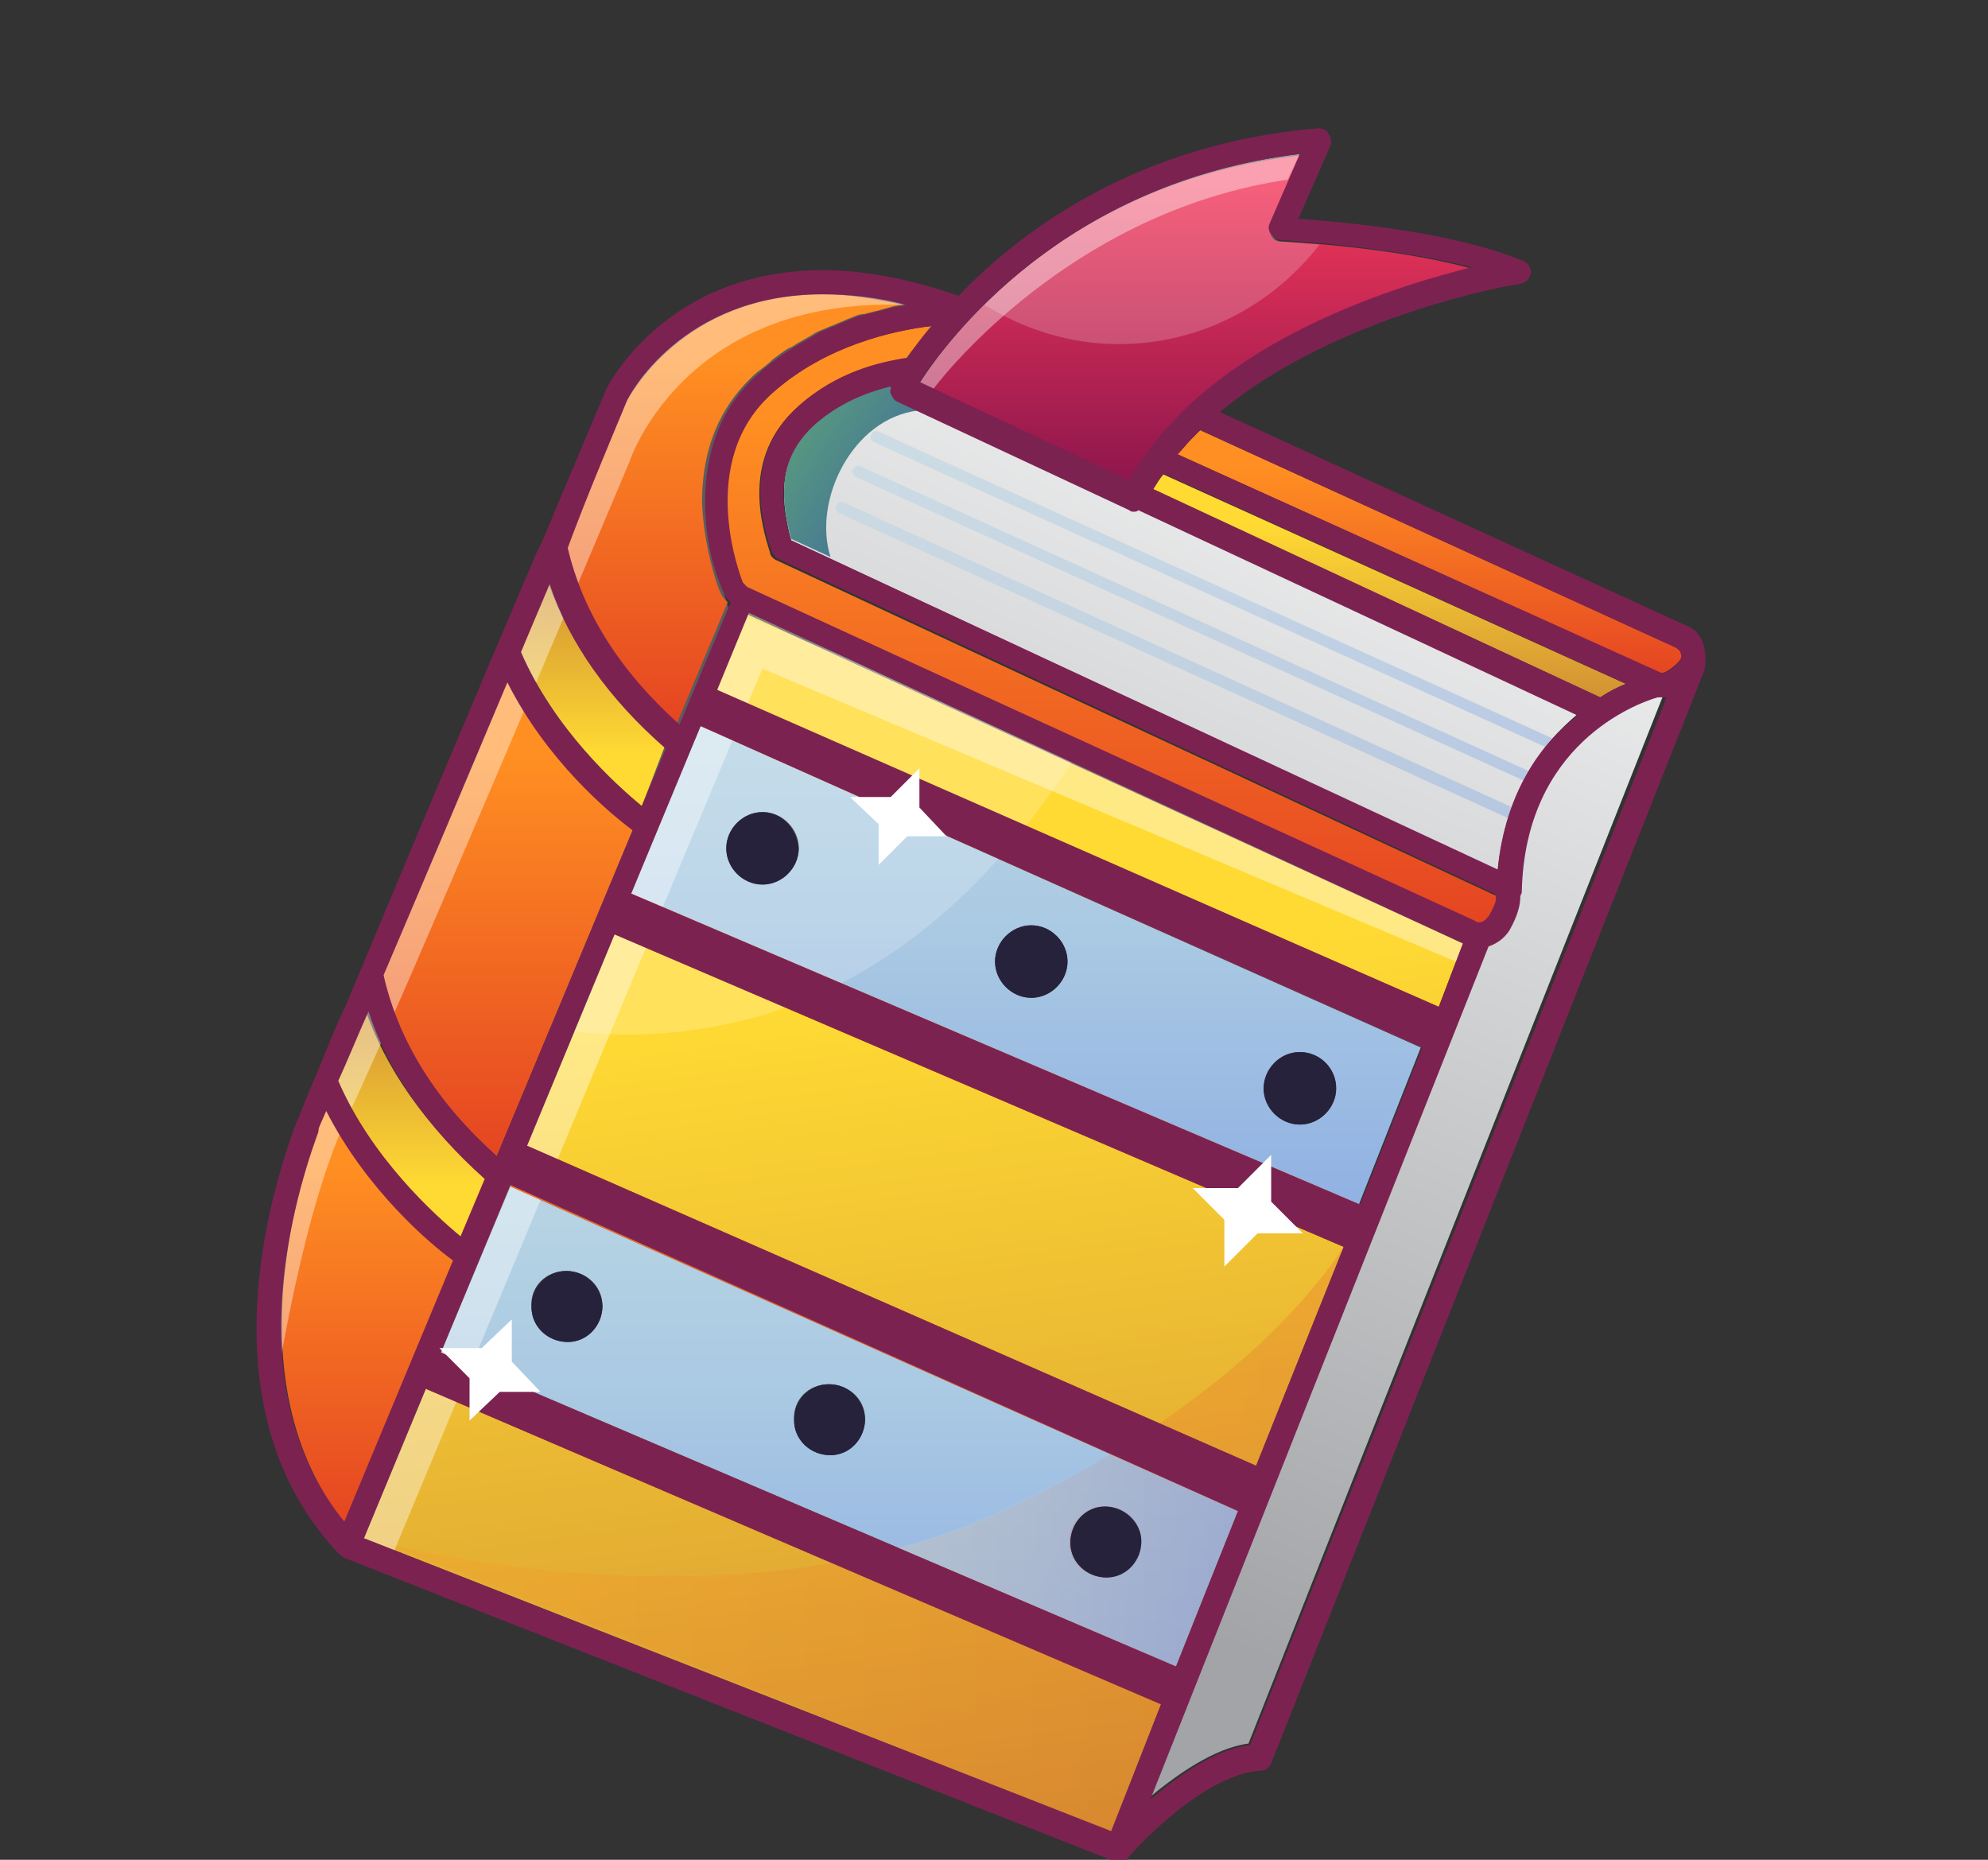 <svg width="31" height="29" viewBox="0 0 31 29" fill="none" xmlns="http://www.w3.org/2000/svg">
<rect x="0" y="0" width="31" height="29" fill="#333333" stroke="none"/>
<g clip-path="url(#clip0_7263_6595)">
<path d="M5.227 16.806C5.768 18.077 6.78 18.995 7.204 19.324L7.581 18.383C6.639 17.559 6.003 16.664 5.674 15.676C5.533 16.123 5.368 16.5 5.227 16.806Z" fill="url(#paint0_linear_7263_6595)"/>
<path d="M5.134 17.137C5.063 17.302 5.016 17.396 5.016 17.419C5.016 17.419 5.016 17.466 4.993 17.513C4.545 18.737 3.722 21.75 5.416 23.798L7.182 19.561C6.852 19.302 5.793 18.431 5.134 17.137Z" fill="url(#paint1_linear_7263_6595)"/>
<path d="M12.338 8.427L23.355 13.582C23.472 12.358 24.037 11.604 24.602 11.134L17.752 7.932C17.729 7.932 17.705 7.956 17.682 7.956C17.658 7.956 17.634 7.956 17.611 7.932L13.986 6.237C13.939 6.214 13.892 6.167 13.892 6.12C13.868 6.073 13.892 6.049 13.892 6.002C13.515 6.096 13.115 6.261 12.715 6.59C12.079 7.155 12.197 7.885 12.338 8.427Z" fill="url(#paint2_linear_7263_6595)"/>
<path d="M25.352 10.663L18.126 7.391C18.079 7.461 18.032 7.555 17.961 7.626L24.952 10.874C25.093 10.78 25.235 10.71 25.352 10.663Z" fill="url(#paint3_linear_7263_6595)"/>
<path d="M23.211 14.312C23.353 14.1 23.329 14.005 23.329 13.982C23.329 13.982 23.329 13.958 23.306 13.958L12.101 8.733C12.054 8.709 12.007 8.662 12.007 8.615C11.889 8.238 11.536 7.132 12.454 6.332C13.019 5.837 13.654 5.649 14.125 5.602C14.219 5.461 14.361 5.296 14.525 5.084C13.913 5.155 12.877 5.39 12.054 6.12C10.806 7.203 11.536 9.015 11.583 9.086C11.606 9.109 11.63 9.156 11.653 9.156L23.023 14.406C23.047 14.406 23.07 14.429 23.094 14.429C23.141 14.406 23.188 14.335 23.211 14.312Z" fill="url(#paint4_linear_7263_6595)"/>
<path d="M26.202 10.285C26.226 10.261 26.226 10.214 26.202 10.167C26.178 10.12 26.155 10.097 26.131 10.097L18.716 6.707C18.599 6.825 18.481 6.942 18.363 7.084L25.896 10.497C25.99 10.497 26.155 10.356 26.202 10.285Z" fill="url(#paint5_linear_7263_6595)"/>
<path d="M25.823 10.852C25.517 10.946 23.752 11.605 23.705 13.888C23.705 13.912 23.705 13.935 23.681 13.959C23.681 14.1 23.634 14.289 23.517 14.477C23.446 14.618 23.328 14.712 23.187 14.736L17.914 28.036C18.338 27.683 18.926 27.259 19.468 27.188L25.941 10.828C25.918 10.828 25.894 10.828 25.87 10.828C25.87 10.875 25.847 10.875 25.823 10.852Z" fill="url(#paint6_linear_7263_6595)"/>
<path d="M22.436 15.7L22.812 14.712L11.655 9.58L11.16 10.781L22.436 15.7Z" fill="url(#paint7_linear_7263_6595)"/>
<path d="M9.844 13.933L21.19 18.782L22.155 16.334L10.927 11.32L9.844 13.933ZM20.272 16.405C20.578 16.405 20.837 16.664 20.837 16.97C20.837 17.276 20.578 17.535 20.272 17.535C19.966 17.535 19.707 17.276 19.707 16.97C19.73 16.64 19.966 16.405 20.272 16.405ZM16.082 14.428C16.388 14.428 16.647 14.687 16.647 14.992C16.647 15.299 16.388 15.557 16.082 15.557C15.776 15.557 15.517 15.299 15.517 14.992C15.517 14.687 15.776 14.428 16.082 14.428ZM11.892 12.662C12.198 12.662 12.457 12.921 12.457 13.227C12.457 13.533 12.198 13.792 11.892 13.792C11.586 13.792 11.327 13.533 11.327 13.227C11.327 12.921 11.586 12.662 11.892 12.662Z" fill="url(#paint8_linear_7263_6595)"/>
<path d="M6.875 21.089L18.339 25.986L19.304 23.561L7.958 18.5L6.875 21.089ZM17.233 23.49C17.538 23.49 17.797 23.726 17.797 24.032C17.797 24.338 17.562 24.597 17.256 24.597C16.95 24.597 16.691 24.361 16.691 24.055C16.691 23.749 16.926 23.49 17.233 23.49ZM12.925 21.584C13.231 21.584 13.49 21.819 13.49 22.125C13.49 22.431 13.254 22.69 12.948 22.69C12.642 22.69 12.383 22.455 12.383 22.149C12.36 21.819 12.619 21.584 12.925 21.584ZM8.829 19.818C9.135 19.818 9.394 20.054 9.394 20.36C9.394 20.666 9.158 20.925 8.852 20.925C8.546 20.925 8.287 20.689 8.287 20.383C8.264 20.054 8.523 19.818 8.829 19.818Z" fill="url(#paint9_linear_7263_6595)"/>
<path d="M8.219 17.866L19.588 22.856L20.954 19.443L9.584 14.57L8.219 17.866Z" fill="url(#paint10_linear_7263_6595)"/>
<path d="M5.676 23.987L17.328 28.577L18.105 26.576L6.641 21.656L5.676 23.987Z" fill="url(#paint11_linear_7263_6595)"/>
<path d="M14.336 5.978L17.608 7.508C18.785 5.413 21.61 4.519 22.951 4.189C21.657 3.836 19.985 3.766 19.962 3.766C19.891 3.766 19.844 3.719 19.821 3.671C19.797 3.624 19.774 3.554 19.797 3.507L20.268 2.424C16.572 2.848 14.76 5.319 14.336 5.978Z" fill="url(#paint12_linear_7263_6595)"/>
<path opacity="0.2" d="M20.271 2.4C17.894 2.683 16.293 3.813 15.352 4.754C15.964 5.131 16.67 5.366 17.447 5.366C18.718 5.366 19.848 4.754 20.577 3.813C20.224 3.789 19.989 3.766 19.989 3.766C19.918 3.766 19.871 3.719 19.848 3.672C19.824 3.624 19.801 3.554 19.824 3.507L20.271 2.4Z" fill="white"/>
<path opacity="0.2" d="M5.98 15.207C5.98 15.207 12.36 18.832 16.809 11.723L11.371 9.51C11.371 9.51 10.571 7.321 11.677 6.262C12.783 5.203 14.737 4.826 14.737 4.826C14.737 4.826 13.372 3.979 11.701 4.638C10.029 5.297 9.511 6.333 9.511 6.333L5.98 15.207Z" fill="white"/>
<path opacity="0.2" d="M5.676 23.986C5.676 23.986 11.231 25.563 15.586 23.586C19.941 21.585 21.118 19.16 21.118 19.16L17.328 28.6C17.328 28.576 5.864 23.939 5.676 23.986Z" fill="url(#paint13_linear_7263_6595)"/>
<path opacity="0.5" d="M19.305 23.562L17.304 22.668C16.786 22.974 16.221 23.28 15.562 23.586C15.044 23.821 14.503 24.01 13.961 24.151L18.316 26.011L19.305 23.562ZM17.233 24.598C16.927 24.598 16.668 24.363 16.668 24.057C16.668 23.751 16.904 23.492 17.21 23.492C17.516 23.492 17.775 23.727 17.775 24.033C17.798 24.339 17.539 24.598 17.233 24.598Z" fill="url(#paint14_linear_7263_6595)"/>
<path opacity="0.5" d="M24.2 11.51L13.701 6.732C13.654 6.708 13.607 6.732 13.584 6.779C13.56 6.826 13.584 6.873 13.63 6.897L24.106 11.652C24.129 11.605 24.176 11.557 24.2 11.51Z" fill="url(#paint15_linear_7263_6595)"/>
<path opacity="0.5" d="M23.848 12.028L13.42 7.273C13.373 7.249 13.326 7.273 13.302 7.32C13.279 7.367 13.302 7.414 13.349 7.438L23.754 12.169C23.777 12.122 23.801 12.075 23.848 12.028Z" fill="url(#paint16_linear_7263_6595)"/>
<path opacity="0.5" d="M23.586 12.592L13.158 7.837C13.111 7.814 13.064 7.837 13.04 7.884C13.017 7.932 13.04 7.979 13.088 8.002L23.516 12.757C23.539 12.687 23.563 12.639 23.586 12.592Z" fill="url(#paint17_linear_7263_6595)"/>
<path opacity="0.4" d="M6.121 24.244L11.888 10.426L22.81 15.04L23.069 14.404L11.511 9.438L5.32 23.867L6.121 24.244Z" fill="white"/>
<path d="M11.161 10.781L10.926 11.323L22.131 16.313L22.154 16.219L22.437 15.701L11.161 10.781Z" fill="url(#paint18_linear_7263_6595)"/>
<path d="M21.215 18.785L9.845 13.935L9.586 14.571L20.956 19.444L21.215 18.785Z" fill="url(#paint19_linear_7263_6595)"/>
<path d="M19.59 22.858L8.22 17.867L7.961 18.503L19.307 23.564L19.59 22.858Z" fill="url(#paint20_linear_7263_6595)"/>
<path d="M6.876 21.092L6.641 21.657L18.104 26.576L18.34 25.988L6.876 21.092Z" fill="url(#paint21_linear_7263_6595)"/>
<path d="M16.081 14.43C15.775 14.43 15.516 14.689 15.516 14.995C15.516 15.301 15.775 15.56 16.081 15.56C16.387 15.56 16.645 15.301 16.645 14.995C16.645 14.689 16.387 14.43 16.081 14.43Z" fill="#26223B"/>
<path d="M20.268 16.406C19.962 16.406 19.703 16.665 19.703 16.971C19.703 17.277 19.962 17.536 20.268 17.536C20.574 17.536 20.833 17.277 20.833 16.971C20.833 16.642 20.574 16.406 20.268 16.406Z" fill="#26223B"/>
<path d="M17.233 23.492C16.927 23.492 16.691 23.751 16.691 24.057C16.691 24.363 16.95 24.599 17.256 24.599C17.562 24.599 17.798 24.34 17.798 24.034C17.798 23.751 17.539 23.492 17.233 23.492Z" fill="#26223B"/>
<path d="M10.547 11.299L11.347 9.392C11.3 9.345 11.253 9.298 11.229 9.227C11.229 9.227 11.206 9.18 11.182 9.109C11.112 8.898 10.97 8.403 10.947 7.838C10.947 7.179 11.112 6.426 11.794 5.814C11.888 5.743 11.982 5.673 12.053 5.602C12.077 5.579 12.124 5.555 12.147 5.531C12.218 5.484 12.265 5.437 12.336 5.414C12.383 5.39 12.406 5.367 12.453 5.343C12.5 5.32 12.571 5.272 12.618 5.249C12.665 5.225 12.689 5.202 12.736 5.178C12.783 5.155 12.854 5.131 12.901 5.108C12.948 5.084 12.971 5.084 13.018 5.061C13.065 5.037 13.136 5.014 13.183 4.99C13.23 4.966 13.254 4.966 13.301 4.943C13.348 4.919 13.418 4.896 13.466 4.896C13.513 4.896 13.536 4.872 13.583 4.872C13.63 4.849 13.701 4.849 13.748 4.825C13.772 4.825 13.819 4.802 13.842 4.802C13.913 4.778 14.007 4.755 14.078 4.755C13.654 4.66 13.23 4.59 12.83 4.59C10.641 4.59 9.817 6.191 9.77 6.261C9.487 6.944 9.158 7.721 8.805 8.545C9.04 9.557 9.629 10.475 10.547 11.299Z" fill="url(#paint22_linear_7263_6595)"/>
<path d="M8.125 10.169C8.643 11.369 9.608 12.24 10.008 12.57L10.361 11.652C9.49 10.875 8.878 10.027 8.549 9.086L8.125 10.169Z" fill="url(#paint23_linear_7263_6595)"/>
<path d="M7.911 10.639C7.228 12.286 6.522 13.934 5.98 15.205C6.192 16.241 6.804 17.183 7.746 18.03L9.865 12.946C9.535 12.687 8.546 11.863 7.911 10.639Z" fill="url(#paint24_linear_7263_6595)"/>
<path opacity="0.4" d="M4.307 21.49C4.331 21.608 4.707 18.83 5.46 17.324C6.19 15.817 9.815 7.202 9.815 7.202C9.815 7.202 10.639 4.636 14.1 4.754C14.1 4.754 13.181 4.212 12.028 4.424C10.875 4.636 10.027 5.319 9.627 6.095C9.227 6.872 4.801 17.559 4.801 17.559C4.801 17.559 3.883 19.984 4.307 21.49Z" fill="white"/>
<path opacity="0.4" d="M20.268 2.4C16.572 2.848 14.76 5.319 14.336 5.978L14.548 6.073C14.924 5.578 16.902 3.271 20.08 2.801L20.268 2.4Z" fill="white"/>
<path d="M14.316 6.402L13.986 6.237C13.939 6.214 13.892 6.167 13.892 6.12C13.868 6.073 13.892 6.049 13.892 6.002C13.515 6.096 13.115 6.261 12.715 6.59C12.079 7.155 12.197 7.885 12.338 8.403L12.95 8.685C12.668 7.791 13.303 6.52 14.316 6.402Z" fill="url(#paint25_linear_7263_6595)"/>
<path d="M11.889 12.664C11.583 12.664 11.324 12.923 11.324 13.229C11.324 13.535 11.583 13.794 11.889 13.794C12.195 13.794 12.454 13.535 12.454 13.229C12.431 12.923 12.195 12.664 11.889 12.664Z" fill="#26223B"/>
<path d="M8.83 19.82C8.524 19.82 8.289 20.079 8.289 20.385C8.289 20.691 8.548 20.927 8.854 20.927C9.16 20.927 9.395 20.668 9.395 20.362C9.372 20.056 9.136 19.82 8.83 19.82Z" fill="#26223B"/>
<path d="M12.924 21.586C12.618 21.586 12.383 21.845 12.383 22.151C12.383 22.457 12.642 22.692 12.948 22.692C13.254 22.692 13.489 22.433 13.489 22.127C13.466 21.821 13.23 21.586 12.924 21.586Z" fill="#26223B"/>
<path d="M26.555 10.027C26.508 9.886 26.414 9.792 26.273 9.745L19.022 6.425C20.858 4.895 23.66 4.425 23.707 4.425C23.801 4.401 23.848 4.354 23.871 4.26C23.871 4.166 23.824 4.095 23.754 4.071C22.624 3.601 20.905 3.459 20.246 3.412L20.741 2.282C20.764 2.212 20.764 2.141 20.717 2.094C20.694 2.024 20.623 2 20.552 2C17.775 2.235 15.962 3.554 14.95 4.613C14.197 4.354 13.49 4.213 12.831 4.213C10.383 4.213 9.465 6.025 9.442 6.096C9.206 6.661 8.853 7.485 8.453 8.45L8.359 8.638C7.394 10.898 6.17 13.817 5.393 15.677C5.181 16.124 5.04 16.5 4.922 16.783C4.734 17.207 4.64 17.489 4.616 17.513C4.616 17.513 4.616 17.536 4.592 17.583C4.122 18.878 3.251 22.103 5.299 24.245C5.322 24.268 5.346 24.268 5.369 24.292L17.375 29.023C17.398 29.023 17.422 29.047 17.445 29.047C17.469 29.047 17.492 29.047 17.516 29.023C17.516 29.023 17.516 29.023 17.539 29.023C17.563 29.023 17.586 29 17.586 28.977C17.586 28.953 18.74 27.658 19.658 27.611C19.728 27.611 19.799 27.564 19.823 27.494L26.578 10.451C26.602 10.309 26.602 10.168 26.555 10.027ZM26.131 10.098C26.155 10.121 26.202 10.145 26.202 10.168C26.225 10.215 26.225 10.239 26.202 10.286C26.155 10.38 25.99 10.498 25.919 10.498L18.363 7.085C18.481 6.967 18.575 6.826 18.716 6.708L26.131 10.098ZM23.354 13.558L12.337 8.426C12.172 7.908 12.078 7.179 12.714 6.614C13.09 6.284 13.514 6.119 13.891 6.025C13.891 6.072 13.867 6.096 13.891 6.143C13.914 6.19 13.938 6.237 13.985 6.261L17.61 7.956C17.633 7.979 17.657 7.979 17.68 7.979C17.704 7.979 17.728 7.979 17.751 7.956L24.601 11.157C24.036 11.581 23.471 12.357 23.354 13.558ZM24.954 10.874L17.986 7.626C18.034 7.555 18.081 7.461 18.151 7.391L25.354 10.663C25.237 10.71 25.096 10.78 24.954 10.874ZM20.27 2.4L19.799 3.483C19.776 3.53 19.776 3.601 19.823 3.648C19.846 3.695 19.917 3.742 19.964 3.742C19.987 3.742 21.659 3.836 22.953 4.166C21.635 4.495 18.787 5.39 17.61 7.485L14.338 5.955C14.762 5.319 16.574 2.847 20.27 2.4ZM14.149 5.578C13.679 5.649 13.043 5.813 12.478 6.308C11.537 7.132 11.913 8.238 12.031 8.591C12.055 8.638 12.078 8.685 12.125 8.709L23.306 13.935C23.33 13.958 23.33 13.958 23.33 13.958C23.33 13.982 23.354 14.052 23.212 14.288C23.189 14.311 23.142 14.382 23.071 14.382C23.047 14.382 23.024 14.382 23 14.358L11.654 9.156C11.631 9.133 11.607 9.109 11.584 9.085C11.56 9.015 10.83 7.202 12.055 6.119C12.878 5.39 13.938 5.154 14.526 5.084C14.361 5.272 14.244 5.437 14.149 5.578ZM18.34 25.987L6.876 21.091L7.959 18.478L19.305 23.562L18.34 25.987ZM19.587 22.856L8.218 17.866L9.583 14.57L20.953 19.443L19.587 22.856ZM21.211 18.784L9.842 13.935L10.925 11.322L22.177 16.336L21.211 18.784ZM22.436 15.7L11.184 10.757L11.678 9.556L22.812 14.711L22.436 15.7ZM9.771 6.261C9.795 6.19 10.619 4.589 12.831 4.589C13.232 4.589 13.679 4.636 14.126 4.754C14.055 4.778 13.961 4.778 13.891 4.801C13.867 4.801 13.82 4.825 13.796 4.825C13.749 4.848 13.679 4.848 13.632 4.872C13.585 4.872 13.561 4.895 13.514 4.895C13.467 4.919 13.396 4.919 13.349 4.942C13.302 4.966 13.279 4.966 13.232 4.99C13.184 5.013 13.114 5.037 13.067 5.06C13.02 5.084 12.996 5.084 12.949 5.107C12.902 5.131 12.831 5.154 12.784 5.178C12.737 5.201 12.714 5.225 12.666 5.248C12.62 5.272 12.549 5.319 12.502 5.343C12.455 5.366 12.431 5.39 12.384 5.413C12.313 5.46 12.266 5.484 12.196 5.531C12.172 5.554 12.125 5.578 12.102 5.602C12.007 5.672 11.913 5.743 11.843 5.813C11.16 6.402 10.995 7.179 10.995 7.838C10.995 8.403 11.136 8.897 11.231 9.109C11.254 9.18 11.278 9.227 11.278 9.227C11.301 9.297 11.348 9.344 11.395 9.391L10.595 11.298C9.677 10.474 9.089 9.556 8.853 8.544C9.159 7.72 9.489 6.943 9.771 6.261ZM8.571 9.109C8.877 10.027 9.489 10.898 10.383 11.675L10.007 12.569C9.606 12.24 8.641 11.369 8.123 10.168L8.571 9.109ZM7.912 10.639C8.524 11.863 9.512 12.687 9.865 12.946L7.747 18.03C6.805 17.183 6.217 16.241 5.981 15.206C6.523 13.935 7.229 12.263 7.912 10.639ZM5.746 15.771C6.052 16.712 6.664 17.583 7.558 18.384L7.182 19.278C6.782 18.949 5.793 18.054 5.275 16.854C5.416 16.547 5.558 16.194 5.746 15.771ZM4.946 17.701C4.969 17.654 4.969 17.607 4.969 17.607C4.969 17.583 5.016 17.489 5.087 17.324C5.722 18.572 6.735 19.419 7.064 19.655L5.369 23.727C3.745 21.75 4.522 18.878 4.946 17.701ZM6.64 21.656L18.104 26.575L17.327 28.553L5.675 23.986L6.64 21.656ZM19.493 27.211C18.928 27.282 18.363 27.705 17.939 28.058L23.212 14.758C23.354 14.711 23.471 14.617 23.542 14.5C23.66 14.288 23.707 14.123 23.707 13.982C23.707 13.958 23.73 13.935 23.73 13.911C23.777 11.604 25.519 10.969 25.849 10.874C25.872 10.874 25.896 10.874 25.919 10.874C25.943 10.874 25.966 10.874 25.99 10.874L19.493 27.211Z" fill="#7C2251"/>
<path d="M19.822 18.008V18.738L20.316 19.232H19.61L19.092 19.75V19.02L18.598 18.526H19.304L19.822 18.008Z" fill="white"/>
<path d="M14.337 11.98V12.592L14.76 13.04H14.148L13.701 13.487V12.851L13.254 12.428H13.889L14.337 11.98Z" fill="white"/>
<path d="M7.981 20.574V21.233L8.429 21.704H7.793L7.322 22.151V21.492L6.852 21.021H7.511L7.981 20.574Z" fill="white"/>
</g>
<defs>
<linearGradient id="paint0_linear_7263_6595" x1="6.418" y1="15.684" x2="6.418" y2="19.334" gradientUnits="userSpaceOnUse">
<stop stop-color="#D29233"/>
<stop offset="0.769" stop-color="#FFDA33"/>
</linearGradient>
<linearGradient id="paint1_linear_7263_6595" x1="5.792" y1="17.137" x2="5.792" y2="23.811" gradientUnits="userSpaceOnUse">
<stop offset="0.156" stop-color="#FF8F22"/>
<stop offset="1" stop-color="#E54522"/>
</linearGradient>
<linearGradient id="paint2_linear_7263_6595" x1="12.327" y1="23.51" x2="21.078" y2="3.017" gradientUnits="userSpaceOnUse">
<stop offset="0.032" stop-color="#A2A4A7"/>
<stop offset="1" stop-color="white"/>
</linearGradient>
<linearGradient id="paint3_linear_7263_6595" x1="21.661" y1="10.873" x2="21.661" y2="7.384" gradientUnits="userSpaceOnUse">
<stop stop-color="#D29233"/>
<stop offset="0.769" stop-color="#FFDA33"/>
</linearGradient>
<linearGradient id="paint4_linear_7263_6595" x1="17.33" y1="5.075" x2="17.33" y2="14.407" gradientUnits="userSpaceOnUse">
<stop offset="0.156" stop-color="#FF8F22"/>
<stop offset="1" stop-color="#E54522"/>
</linearGradient>
<linearGradient id="paint5_linear_7263_6595" x1="22.292" y1="6.706" x2="22.292" y2="10.49" gradientUnits="userSpaceOnUse">
<stop offset="0.156" stop-color="#FF8F22"/>
<stop offset="1" stop-color="#E54522"/>
</linearGradient>
<linearGradient id="paint6_linear_7263_6595" x1="18.977" y1="26.352" x2="27.728" y2="5.859" gradientUnits="userSpaceOnUse">
<stop offset="0.032" stop-color="#A2A4A7"/>
<stop offset="1" stop-color="white"/>
</linearGradient>
<linearGradient id="paint7_linear_7263_6595" x1="19.117" y1="28.66" x2="16.754" y2="10.937" gradientUnits="userSpaceOnUse">
<stop stop-color="#D29233"/>
<stop offset="0.769" stop-color="#FFDA33"/>
</linearGradient>
<linearGradient id="paint8_linear_7263_6595" x1="16.019" y1="11.33" x2="16.019" y2="18.787" gradientUnits="userSpaceOnUse">
<stop offset="0.065" stop-color="#B5D3E3"/>
<stop offset="0.406" stop-color="#ABCAE3"/>
<stop offset="0.982" stop-color="#91B2E3"/>
<stop offset="1" stop-color="#90B1E3"/>
</linearGradient>
<linearGradient id="paint9_linear_7263_6595" x1="13.094" y1="18.492" x2="13.094" y2="25.994" gradientUnits="userSpaceOnUse">
<stop offset="0.065" stop-color="#B5D3E3"/>
<stop offset="0.406" stop-color="#ABCAE3"/>
<stop offset="0.982" stop-color="#91B2E3"/>
<stop offset="1" stop-color="#90B1E3"/>
</linearGradient>
<linearGradient id="paint10_linear_7263_6595" x1="15.973" y1="29.08" x2="13.61" y2="11.356" gradientUnits="userSpaceOnUse">
<stop stop-color="#D29233"/>
<stop offset="0.769" stop-color="#FFDA33"/>
</linearGradient>
<linearGradient id="paint11_linear_7263_6595" x1="12.462" y1="29.548" x2="10.099" y2="11.825" gradientUnits="userSpaceOnUse">
<stop stop-color="#D29233"/>
<stop offset="0.769" stop-color="#FFDA33"/>
</linearGradient>
<linearGradient id="paint12_linear_7263_6595" x1="18.632" y1="2.411" x2="18.632" y2="7.517" gradientUnits="userSpaceOnUse">
<stop offset="0.07" stop-color="#F5385A"/>
<stop offset="1" stop-color="#8E164D"/>
</linearGradient>
<linearGradient id="paint13_linear_7263_6595" x1="5.678" y1="23.852" x2="21.121" y2="23.852" gradientUnits="userSpaceOnUse">
<stop offset="0.156" stop-color="#FF8F22"/>
<stop offset="1" stop-color="#E54522"/>
</linearGradient>
<linearGradient id="paint14_linear_7263_6595" x1="13.991" y1="24.329" x2="19.314" y2="24.329" gradientUnits="userSpaceOnUse">
<stop offset="0.065" stop-color="#B5D3E3"/>
<stop offset="0.406" stop-color="#ABCAE3"/>
<stop offset="0.982" stop-color="#91B2E3"/>
<stop offset="1" stop-color="#90B1E3"/>
</linearGradient>
<linearGradient id="paint15_linear_7263_6595" x1="13.588" y1="9.186" x2="24.206" y2="9.186" gradientUnits="userSpaceOnUse">
<stop offset="0.065" stop-color="#B5D3E3"/>
<stop offset="0.406" stop-color="#ABCAE3"/>
<stop offset="0.982" stop-color="#91B2E3"/>
<stop offset="1" stop-color="#90B1E3"/>
</linearGradient>
<linearGradient id="paint16_linear_7263_6595" x1="13.312" y1="9.725" x2="23.839" y2="9.725" gradientUnits="userSpaceOnUse">
<stop offset="0.065" stop-color="#B5D3E3"/>
<stop offset="0.406" stop-color="#ABCAE3"/>
<stop offset="0.982" stop-color="#91B2E3"/>
<stop offset="1" stop-color="#90B1E3"/>
</linearGradient>
<linearGradient id="paint17_linear_7263_6595" x1="13.032" y1="10.287" x2="23.577" y2="10.287" gradientUnits="userSpaceOnUse">
<stop offset="0.065" stop-color="#B5D3E3"/>
<stop offset="0.406" stop-color="#ABCAE3"/>
<stop offset="0.982" stop-color="#91B2E3"/>
<stop offset="1" stop-color="#90B1E3"/>
</linearGradient>
<linearGradient id="paint18_linear_7263_6595" x1="17.6" y1="9.351" x2="13.095" y2="29.881" gradientUnits="userSpaceOnUse">
<stop offset="0.156" stop-color="#FF8F22"/>
<stop offset="1" stop-color="#E54522"/>
</linearGradient>
<linearGradient id="paint19_linear_7263_6595" x1="17.037" y1="9.226" x2="12.532" y2="29.757" gradientUnits="userSpaceOnUse">
<stop offset="0.156" stop-color="#FF8F22"/>
<stop offset="1" stop-color="#E54522"/>
</linearGradient>
<linearGradient id="paint20_linear_7263_6595" x1="16.324" y1="9.071" x2="11.819" y2="29.601" gradientUnits="userSpaceOnUse">
<stop offset="0.156" stop-color="#FF8F22"/>
<stop offset="1" stop-color="#E54522"/>
</linearGradient>
<linearGradient id="paint21_linear_7263_6595" x1="15.758" y1="8.946" x2="11.253" y2="29.477" gradientUnits="userSpaceOnUse">
<stop offset="0.156" stop-color="#FF8F22"/>
<stop offset="1" stop-color="#E54522"/>
</linearGradient>
<linearGradient id="paint22_linear_7263_6595" x1="11.455" y1="4.594" x2="11.455" y2="11.298" gradientUnits="userSpaceOnUse">
<stop offset="0.156" stop-color="#FF8F22"/>
<stop offset="1" stop-color="#E54522"/>
</linearGradient>
<linearGradient id="paint23_linear_7263_6595" x1="9.244" y1="9.105" x2="9.244" y2="12.56" gradientUnits="userSpaceOnUse">
<stop stop-color="#D29233"/>
<stop offset="0.769" stop-color="#FFDA33"/>
</linearGradient>
<linearGradient id="paint24_linear_7263_6595" x1="7.921" y1="10.634" x2="7.921" y2="18.025" gradientUnits="userSpaceOnUse">
<stop offset="0.156" stop-color="#FF8F22"/>
<stop offset="1" stop-color="#E54522"/>
</linearGradient>
<linearGradient id="paint25_linear_7263_6595" x1="10.278" y1="5.405" x2="15.65" y2="8.838" gradientUnits="userSpaceOnUse">
<stop offset="0.204" stop-color="#64B073"/>
<stop offset="1" stop-color="#2F4DAB"/>
</linearGradient>
<clipPath id="clip0_7263_6595">
<rect width="31" height="29" fill="white"/>
</clipPath>
</defs>
</svg>
